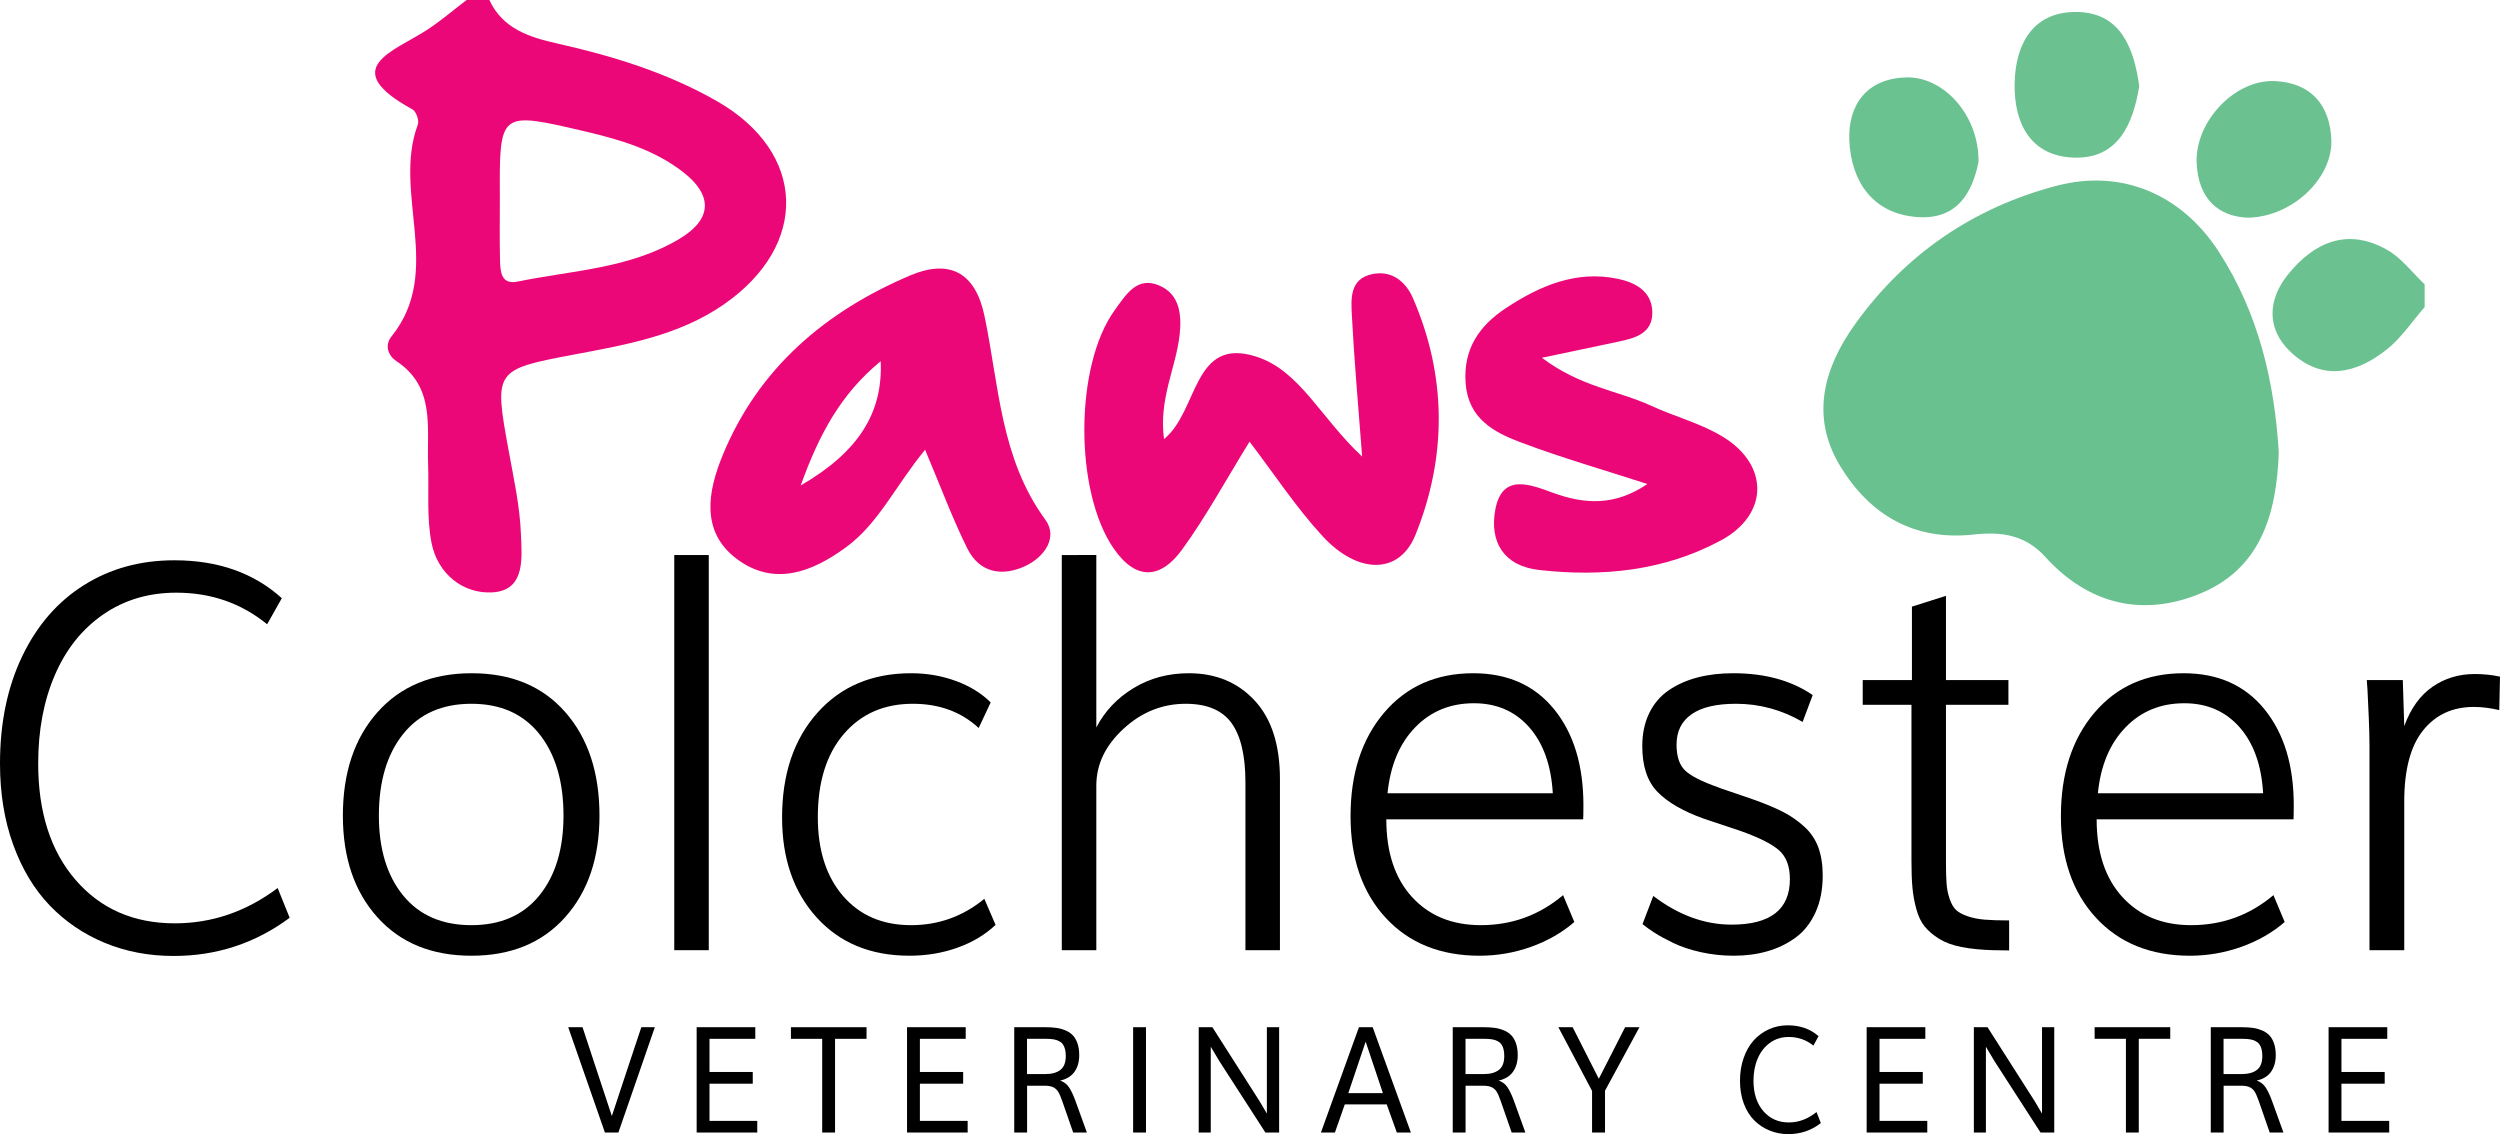 <?xml version="1.0" encoding="utf-8"?>
<!-- Generator: Adobe Illustrator 24.0.2, SVG Export Plug-In . SVG Version: 6.00 Build 0)  -->
<svg version="1.1" id="Layer_1" xmlns="http://www.w3.org/2000/svg" xmlns:xlink="http://www.w3.org/1999/xlink" x="0px" y="0px"
	 viewBox="0 0 1052 477.236" style="enable-background:new 0 0 1052 477.236;" xml:space="preserve">
<style type="text/css">
	.st0{fill:#6BC290;}
	.st1{fill:#69C18F;}
	.st2{fill:#6AC290;}
	.st3{fill:#EC0778;}
</style>
<g>
	<g>
		<path class="st0" d="M1004.667,105.227c-16.761-9.602-30.927-3.358-41.924,10.331c-8.38,10.432-9.163,22.653,0.947,32.348
			c13.288,12.742,27.834,9.441,40.842-0.984c6.077-4.87,10.553-11.734,15.755-17.694c0-3.191,0-6.382,0-9.573
			C1015.125,114.768,1010.662,108.662,1004.667,105.227z"/>
		<path class="st1" d="M865.558,78.137c-34.941,9.098-63.671,28.709-84.78,58.043c-13.171,18.305-19.254,38.923-6.353,60.072
			c12.561,20.592,31.166,31.387,55.993,28.686c11.627-1.264,21.648-0.05,30.257,9.426c17.896,19.699,40.52,25.463,64.942,15.509
			c25.397-10.351,32.359-33.03,33.29-59.416c-1.734-29.509-8.448-58.665-25.305-84.637
			C918.001,81.783,892.913,71.015,865.558,78.137z"/>
		<path class="st0" d="M872.722,66.328c18.365,0.589,24.845-13.779,27.474-30.103c-2.247-15.879-7.684-30.848-26.113-31.182
			c-18.142-0.328-25.988,12.879-26.328,30.003C847.416,52.121,854.638,65.747,872.722,66.328z"/>
		<path class="st0" d="M946.057,91.616c18.861-0.482,35.598-16.809,34.971-32.811c-0.571-14.567-8.557-23.998-23.765-24.686
			c-16.844-0.762-33.589,17.012-32.908,34.33C924.967,83.976,933.807,91.199,946.057,91.616z"/>
		<path class="st2" d="M807.014,91.349c16.961,1.145,23.037-10.825,25.531-23.136c0.342-19.512-14.484-36.029-30.323-35.638
			C785.019,33,777.533,44.787,778.196,59.212C778.972,76.097,787.855,90.056,807.014,91.349z"/>
	</g>
	<g>
		<path class="st3" d="M301.66,42.548c-20.94-11.96-43.67-18.95-67.05-24.22c-11.68-2.63-23.04-6.11-28.68-18.33h-9.58
			c-5.56,4.23-10.88,8.81-16.72,12.62c-13.97,9.09-37.8,16.03-6.04,33.43c1.53,0.83,2.86,4.68,2.24,6.35
			c-10.78,28.86,11.02,61.72-11.07,89.15c-3.07,3.82-1.39,8.13,2.04,10.41c16.38,10.87,12.79,27.62,13.35,43.19
			c0.4,11.12-0.68,22.52,1.44,33.3c2.56,13.02,13.26,21.54,25.65,20.82c14.03-0.81,12.34-14.81,11.97-24.53
			c-0.45-11.83-3.08-23.61-5.21-35.34c-6.1-33.54-6.07-33.87,27.54-40.2c21.96-4.14,44.05-7.99,62.89-20.99
			C340.74,103.168,339.36,64.068,301.66,42.548z M286.12,100.378c-20.93,12.66-45.24,13.38-68.37,18.12
			c-7.01,1.43-7.22-4.44-7.34-9.13c-0.22-8.7-0.07-17.41-0.07-26.11c-0.2-36.63-0.26-36.39,35.74-27.99
			c14.8,3.46,29.16,7.69,41.29,17.07C299.83,81.968,299.93,92.028,286.12,100.378z"/>
		<path class="st3" d="M577.404,115.355c-9.525,2.011-8.889,10.417-8.539,17.327c0.934,18.426,2.616,36.814,4.317,59.424
			c-17.42-16.182-26.15-36.082-44.416-41.997c-26.977-8.735-24.294,22.731-38.945,34.665c-2.293-16.891,5.063-30.026,6.583-43.986
			c0.903-8.296,0.021-16.815-8.351-20.543c-9.535-4.246-14.211,3.708-18.932,10.205c-16.989,23.384-17.056,76.317-0.507,100.33
			c9.584,13.907,19.928,12.649,28.687,0.648c10.169-13.934,18.432-29.257,28.503-45.565c10.462,13.706,19.58,27.666,30.728,39.759
			c14.864,16.124,32.302,16.265,39.079-0.502c13.257-32.799,13.263-66.693-1.049-99.685
			C591.564,118.524,585.668,113.61,577.404,115.355z"/>
		<path class="st3" d="M439.86,218.658c-18.89-25.79-19.47-56.53-25.6-85.78c-3.85-18.35-14.77-23.98-31.33-16.94
			c-35.66,15.17-63.72,38.98-78.78,75.51c-6.24,15.12-9.5,32.18,5.83,43.7c15.6,11.73,31.59,5.75,46.06-4.89
			c13.71-10.06,20.66-25.68,33.24-41c6.63,15.69,11.52,28.97,17.78,41.56c5.14,10.33,14.77,11.91,24.51,7.31
			C439.43,234.408,445.36,226.168,439.86,218.658z M336.94,204.278c7.59-21.09,16.7-38.4,33.65-52.27
			C371.59,173.808,361.11,190.278,336.94,204.278z"/>
		<path class="st3" d="M725.275,183.974c-9.322-5.777-20.434-8.603-30.513-13.248c-13.71-6.32-29.688-7.892-45.934-20.172
			c13.763-2.908,22.921-4.871,32.093-6.771c7.295-1.511,14.715-3.541,14.371-12.777c-0.319-8.567-7.318-12.175-14.481-13.68
			c-17.558-3.689-32.881,2.957-47.077,12.293c-11.209,7.371-18.134,17.242-16.982,31.82c1.154,14.609,11.68,20.361,22.803,24.569
			c17.597,6.657,35.75,11.849,53.667,17.661c-13.867,9.415-26.647,8.459-39.638,3.731c-9.796-3.565-21.602-8.457-24.404,7.299
			c-2.338,13.149,3.366,23.459,18.54,25.16c26.673,2.991,52.709,0.356,76.523-12.506
			C744.146,216.603,744.571,195.932,725.275,183.974z"/>
	</g>
	<g>
		<path d="M116.84,373.688c-13.19,9.9-27.61,14.85-43.28,14.85c-17.3,0-31.21-6.08-41.72-18.23
			c-10.51-12.14-15.77-28.48-15.77-49.02c0-14.03,2.35-26.47,7.06-37.33c4.7-10.86,11.49-19.33,20.35-25.43
			c8.86-6.09,19.09-9.13,30.7-9.13c14.63,0,27.37,4.43,38.23,13.29l6.18-10.96c-11.75-10.64-26.82-15.96-45.23-15.96
			c-14.29,0-26.98,3.49-38.07,10.47c-11.1,6.98-19.75,16.97-25.97,29.96C3.11,289.208,0,304.228,0,321.288
			c0,12.56,1.85,23.95,5.56,34.18s8.83,18.74,15.36,25.54c6.52,6.79,14.23,12.03,23.13,15.73c8.89,3.69,18.56,5.53,29,5.53
			c18.13,0,34.41-5.35,48.84-16.06L116.84,373.688z"/>
		<path d="M237.89,299.688c-9.58-10.93-22.72-16.39-39.41-16.39s-29.9,5.46-39.62,16.39c-9.72,10.93-14.58,25.45-14.58,43.54
			c0,17.72,4.85,31.98,14.53,42.76c9.69,10.79,22.87,16.18,39.57,16.18c16.62,0,29.75-5.39,39.41-16.18
			c9.65-10.78,14.47-25.04,14.47-42.76C252.26,325.138,247.47,310.618,237.89,299.688z M226.97,376.798
			c-6.77,8.34-16.3,12.51-28.59,12.51c-12.37,0-21.95-4.17-28.75-12.51c-6.8-8.35-10.2-19.54-10.2-33.57
			c0-14.4,3.4-25.85,10.2-34.34c6.8-8.5,16.38-12.74,28.75-12.74c12.29,0,21.82,4.24,28.59,12.74c6.76,8.49,10.15,19.94,10.15,34.34
			C237.12,357.258,233.73,368.448,226.97,376.798z"/>
		<path d="M283.73,233.558v166.28h14.52v-166.28H283.73z"/>
		<path d="M414.2,378.228c-9,7.39-19.26,11.08-30.8,11.08c-12.02,0-21.57-4.09-28.65-12.29c-7.07-8.2-10.61-19.24-10.61-33.13
			c0-14.84,3.64-26.51,10.92-35c7.28-8.5,16.97-12.74,29.06-12.74c11.13,0,20.36,3.4,27.71,10.19l5.05-10.75
			c-3.84-3.84-8.72-6.85-14.63-9.03c-5.91-2.17-12.19-3.26-18.85-3.26c-16.42,0-29.57,5.55-39.46,16.67s-14.84,25.79-14.84,44.03
			c0,17.36,4.86,31.39,14.58,42.1c9.72,10.71,22.72,16.07,39,16.07c7.21,0,13.96-1.13,20.24-3.39c6.29-2.25,11.63-5.44,16.02-9.58
			L414.2,378.228z"/>
		<path d="M527.94,294.758c-7.11-7.64-16.33-11.46-27.67-11.46c-8.65,0-16.41,2.08-23.28,6.26c-6.87,4.17-12.09,9.69-15.66,16.56
			v-72.56H446.8v166.28h14.53v-69.24c0-8.94,3.81-16.91,11.44-23.93c7.62-7.02,16.34-10.52,26.17-10.52
			c8.92,0,15.35,2.69,19.26,8.08c3.92,5.39,5.88,13.74,5.88,25.04v70.57h14.52v-72.01C538.6,313.428,535.05,302.408,527.94,294.758z
			"/>
		<path d="M666.3,338.798c0-16.77-4.11-30.21-12.32-40.33c-8.21-10.11-19.56-15.17-34.05-15.17c-15.59,0-28.09,5.54-37.5,16.61
			c-9.41,11.08-14.12,25.6-14.12,43.54c0,17.8,4.91,32.03,14.74,42.71c9.82,10.67,23.01,16.01,39.56,16.01
			c7.42,0,14.61-1.25,21.59-3.72c6.96-2.47,13.06-5.96,18.28-10.47l-4.74-11.3c-9.96,8.42-21.5,12.63-34.61,12.63
			c-12.1,0-21.74-3.95-28.96-11.85c-7.21-7.9-10.81-18.79-10.81-32.68h82.83C666.26,344.038,666.3,342.048,666.3,338.798z
			 M583.87,333.808c1.17-11.67,5.03-20.9,11.59-27.69c6.56-6.8,14.82-10.19,24.78-10.19c9.55,0,17.29,3.36,23.23,10.07
			c5.94,6.73,9.26,16,9.95,27.81H583.87z"/>
		<path d="M765.15,356.578c-1.24-3.36-3.2-6.26-5.88-8.7c-2.68-2.43-5.58-4.47-8.7-6.09c-3.13-1.63-7.13-3.33-12.01-5.1
			c-0.2-0.07-1.59-0.55-4.17-1.44c-2.57-0.88-5.07-1.73-7.47-2.55c-2.41-0.81-3.75-1.28-4.02-1.43c-6.87-2.44-11.49-4.8-13.85-7.09
			c-2.37-2.29-3.56-5.92-3.56-10.86c0-5.54,2.09-9.79,6.29-12.74c4.18-2.95,10.43-4.43,18.75-4.43c9.89,0,19.23,2.54,28.02,7.64
			l4.23-11.3c-8.93-6.13-20.06-9.19-33.39-9.19c-5.49,0-10.51,0.59-15.04,1.77c-4.53,1.18-8.57,2.97-12.1,5.37
			c-3.55,2.4-6.29,5.62-8.25,9.64c-1.96,4.03-2.93,8.66-2.93,13.9c0,8.42,2.12,14.83,6.38,19.22c4.26,4.4,10.72,8.14,19.37,11.25
			l15.25,5.09c7.97,2.81,13.48,5.56,16.54,8.26c3.05,2.69,4.58,6.74,4.58,12.13c0,12.78-8.17,19.16-24.52,19.16
			c-11.4,0-22.39-4.02-32.97-12.07l-4.53,11.85c1.44,1.18,3.14,2.4,5.1,3.66c1.96,1.25,4.57,2.68,7.83,4.26
			c3.26,1.59,7.12,2.88,11.59,3.88c4.46,0.99,9.1,1.5,13.91,1.5c5.08,0,9.8-0.63,14.17-1.89c4.36-1.25,8.3-3.17,11.85-5.76
			c3.53-2.58,6.31-6.11,8.34-10.58c2.02-4.46,3.04-9.62,3.04-15.45C767,363.908,766.38,359.938,765.15,356.578z"/>
		<path d="M835.14,386.988c-2.68-0.22-5.08-0.71-7.21-1.44c-2.13-0.74-3.73-1.61-4.79-2.6c-1.07-1-1.96-2.51-2.68-4.55
			c-0.72-2.03-1.17-4.19-1.34-6.48s-0.26-5.31-0.26-9.08v-66.25h26.28v-10.41h-26.28v-35.45l-14.32,4.54v30.91h-20.71v10.41h20.51
			v65.58c0,4.51,0.13,8.28,0.41,11.3c0.27,3.03,0.82,6.06,1.65,9.09c0.82,3.03,2.01,5.48,3.55,7.36c1.55,1.89,3.57,3.6,6.08,5.16
			c2.5,1.55,5.63,2.69,9.38,3.43c3.74,0.74,8.15,1.18,13.23,1.33c0.28,0,1.4,0.02,3.35,0.05c1.96,0.04,3.11,0.06,3.45,0.06v-12.63
			C841.25,387.318,837.82,387.208,835.14,386.988z"/>
		<path d="M965.21,338.798c0-16.77-4.11-30.21-12.31-40.33c-8.21-10.11-19.56-15.17-34.05-15.17c-15.6,0-28.1,5.54-37.51,16.61
			c-9.41,11.08-14.11,25.6-14.11,43.54c0,17.8,4.9,32.03,14.73,42.71c9.82,10.67,23.01,16.01,39.56,16.01
			c7.42,0,14.62-1.25,21.59-3.72c6.97-2.47,13.07-5.96,18.29-10.47l-4.74-11.3c-9.96,8.42-21.5,12.63-34.62,12.63
			c-12.09,0-21.74-3.95-28.95-11.85c-7.21-7.9-10.82-18.79-10.82-32.68h82.84C965.17,344.038,965.21,342.048,965.21,338.798z
			 M882.78,333.808c1.17-11.67,5.03-20.9,11.6-27.69c6.55-6.8,14.81-10.19,24.77-10.19c9.55,0,17.3,3.36,23.24,10.07
			c5.94,6.73,9.25,16,9.94,27.81H882.78z"/>
		<path d="M1041.39,283.628c-6.74,0-12.69,1.81-17.88,5.43s-9.12,9.12-11.8,16.5l-0.61-19.38h-15.15l0.31,4.43
			c0.14,2.95,0.31,6.74,0.52,11.35c0.2,4.62,0.3,8.62,0.3,12.02v85.86h14.63v-62.59c0-13.37,2.65-23.34,7.94-29.92
			c5.29-6.57,12.39-9.85,21.33-9.85c3.36,0,6.93,0.44,10.71,1.33l0.31-14.07C1048.63,283.998,1045.1,283.628,1041.39,283.628z"/>
	</g>
	<g>
		<path d="M269.87,432.248c-0.4,1.17-2.16,6.46-5.28,15.85c-3.12,9.4-5.5,16.58-7.12,21.53c-1.64-4.91-4.02-12.12-7.15-21.62
			c-3.12-9.49-4.85-14.75-5.19-15.76h-6.03l15.45,44.32h5.67l15.34-44.32H269.87z"/>
		<path d="M298.56,471.668v-15.65h18.2v-4.93h-18.2v-13.95h19.27v-4.89h-24.68v44.32h25.51v-4.9H298.56z"/>
		<path d="M332.82,432.248v4.89h13.16v39.43h5.41v-39.43h13.25v-4.89H332.82z"/>
		<path d="M387.09,471.668v-15.65h18.21v-4.93h-18.21v-13.95h19.28v-4.89h-24.69v44.32h25.51v-4.9H387.09z"/>
		<path d="M452.52,463.168c-0.92-2.49-1.83-4.39-2.73-5.7c-0.9-1.31-2.12-2.23-3.67-2.76c2.7-0.61,4.71-1.84,6.04-3.71
			c1.32-1.87,1.98-4.19,1.98-6.97c0-1.89-0.24-3.53-0.72-4.94c-0.49-1.39-1.13-2.53-1.94-3.39c-0.81-0.86-1.84-1.56-3.07-2.09
			c-1.24-0.52-2.53-0.88-3.87-1.07c-1.34-0.2-2.86-0.29-4.56-0.29h-13.19v44.32h5.41v-19.7h7.38c1.53,0,2.73,0.21,3.6,0.63
			c0.87,0.41,1.57,1.06,2.11,1.93c0.54,0.87,1.13,2.24,1.77,4.11l4.53,13.03h5.77L452.52,463.168z M439.84,451.968h-7.67v-14.83
			h8.24c1.13,0,2.11,0.08,2.94,0.22c0.83,0.14,1.58,0.38,2.25,0.72c0.67,0.33,1.21,0.77,1.62,1.32c0.4,0.55,0.71,1.23,0.93,2.05
			c0.22,0.83,0.33,1.8,0.33,2.91c0,2.74-0.76,4.69-2.27,5.86C444.7,451.388,442.58,451.968,439.84,451.968z"/>
		<path d="M476.82,432.248v44.32h5.41v-44.32H476.82z"/>
		<path d="M533.1,432.248v36.34l-3.05-5.17l-19.88-31.17h-5.75v44.32h5.07v-36.1l3.63,6.08l19.36,30.02h5.78v-44.32H533.1z"/>
		<path d="M577.62,432.248h-5.78l-16,44.32h5.89l4.16-11.84h17.64l4.25,11.84h5.92L577.62,432.248z M567.37,459.978
			c2.41-7.18,4.84-14.4,7.3-21.65c2.43,7.15,4.85,14.36,7.25,21.65H567.37z"/>
		<path d="M637.04,463.168c-0.92-2.49-1.83-4.39-2.73-5.7c-0.89-1.31-2.12-2.23-3.67-2.76c2.7-0.61,4.71-1.84,6.03-3.71
			c1.33-1.87,1.99-4.19,1.99-6.97c0-1.89-0.24-3.53-0.72-4.94c-0.49-1.39-1.13-2.53-1.94-3.39c-0.81-0.86-1.84-1.56-3.07-2.09
			c-1.24-0.52-2.53-0.88-3.87-1.07c-1.34-0.2-2.86-0.29-4.56-0.29h-13.19v44.32h5.4v-19.7h7.39c1.53,0,2.73,0.21,3.6,0.63
			c0.87,0.41,1.58,1.06,2.11,1.93c0.54,0.87,1.13,2.24,1.77,4.11l4.53,13.03h5.77L637.04,463.168z M624.36,451.968h-7.67v-14.83
			h8.24c1.13,0,2.11,0.08,2.94,0.22s1.58,0.38,2.25,0.72c0.67,0.33,1.21,0.77,1.62,1.32c0.4,0.55,0.71,1.23,0.93,2.05
			c0.22,0.83,0.32,1.8,0.32,2.91c0,2.74-0.75,4.69-2.26,5.86S627.1,451.968,624.36,451.968z"/>
		<path d="M683.85,432.248l-11.07,21.7l-11.01-21.7h-6.01l14.18,26.81v17.51h5.45v-17.6l14.49-26.72H683.85z"/>
		<path d="M764.4,467.948c-3.62,2.92-7.51,4.38-11.66,4.38c-4.38,0-7.96-1.59-10.72-4.77c-2.76-3.19-4.15-7.47-4.15-12.85
			c0-3.45,0.6-6.56,1.8-9.34c1.2-2.78,2.93-4.98,5.2-6.6c2.26-1.61,4.87-2.41,7.81-2.41c3.9,0,7.38,1.2,10.41,3.62l2.16-3.96
			c-3.45-3.04-7.78-4.57-12.96-4.57c-2.84,0-5.48,0.56-7.95,1.68c-2.46,1.12-4.59,2.67-6.39,4.67c-1.78,2-3.2,4.47-4.22,7.4
			c-1.03,2.93-1.54,6.12-1.54,9.57c0,3.58,0.54,6.8,1.63,9.68c1.1,2.88,2.58,5.24,4.45,7.08c1.87,1.84,4.02,3.25,6.46,4.23
			c2.43,0.99,5.02,1.48,7.75,1.48c5.21,0,9.79-1.55,13.73-4.66L764.4,467.948z"/>
		<path d="M790.9,471.668v-15.65h18.21v-4.93H790.9v-13.95h19.28v-4.89h-24.69v44.32H811v-4.9H790.9z"/>
		<path d="M859.28,432.248v36.34l-3.06-5.17l-19.87-31.17h-5.75v44.32h5.07v-36.1l3.62,6.08l19.37,30.02h5.77v-44.32H859.28z"/>
		<path d="M881.42,432.248v4.89h13.17v39.43H900v-39.43h13.24v-4.89H881.42z"/>
		<path d="M956.03,463.168c-0.93-2.49-1.84-4.39-2.73-5.7c-0.9-1.31-2.12-2.23-3.67-2.76c2.7-0.61,4.71-1.84,6.03-3.71
			c1.32-1.87,1.98-4.19,1.98-6.97c0-1.89-0.24-3.53-0.72-4.94c-0.48-1.39-1.13-2.53-1.94-3.39c-0.81-0.86-1.83-1.56-3.07-2.09
			c-1.24-0.52-2.52-0.88-3.86-1.07c-1.35-0.2-2.87-0.29-4.57-0.29h-13.19v44.32h5.41v-19.7h7.39c1.53,0,2.73,0.21,3.59,0.63
			c0.87,0.41,1.58,1.06,2.12,1.93c0.53,0.87,1.12,2.24,1.77,4.11l4.52,13.03h5.78L956.03,463.168z M943.34,451.968h-7.67v-14.83
			h8.24c1.13,0,2.11,0.08,2.95,0.22c0.83,0.14,1.57,0.38,2.24,0.72c0.67,0.33,1.21,0.77,1.62,1.32c0.4,0.55,0.72,1.23,0.93,2.05
			c0.22,0.83,0.33,1.8,0.33,2.91c0,2.74-0.75,4.69-2.27,5.86C948.2,451.388,946.08,451.968,943.34,451.968z"/>
		<path d="M985.28,471.668v-15.65h18.2v-4.93h-18.2v-13.95h19.28v-4.89h-24.69v44.32h25.51v-4.9H985.28z"/>
	</g>
</g>
</svg>
